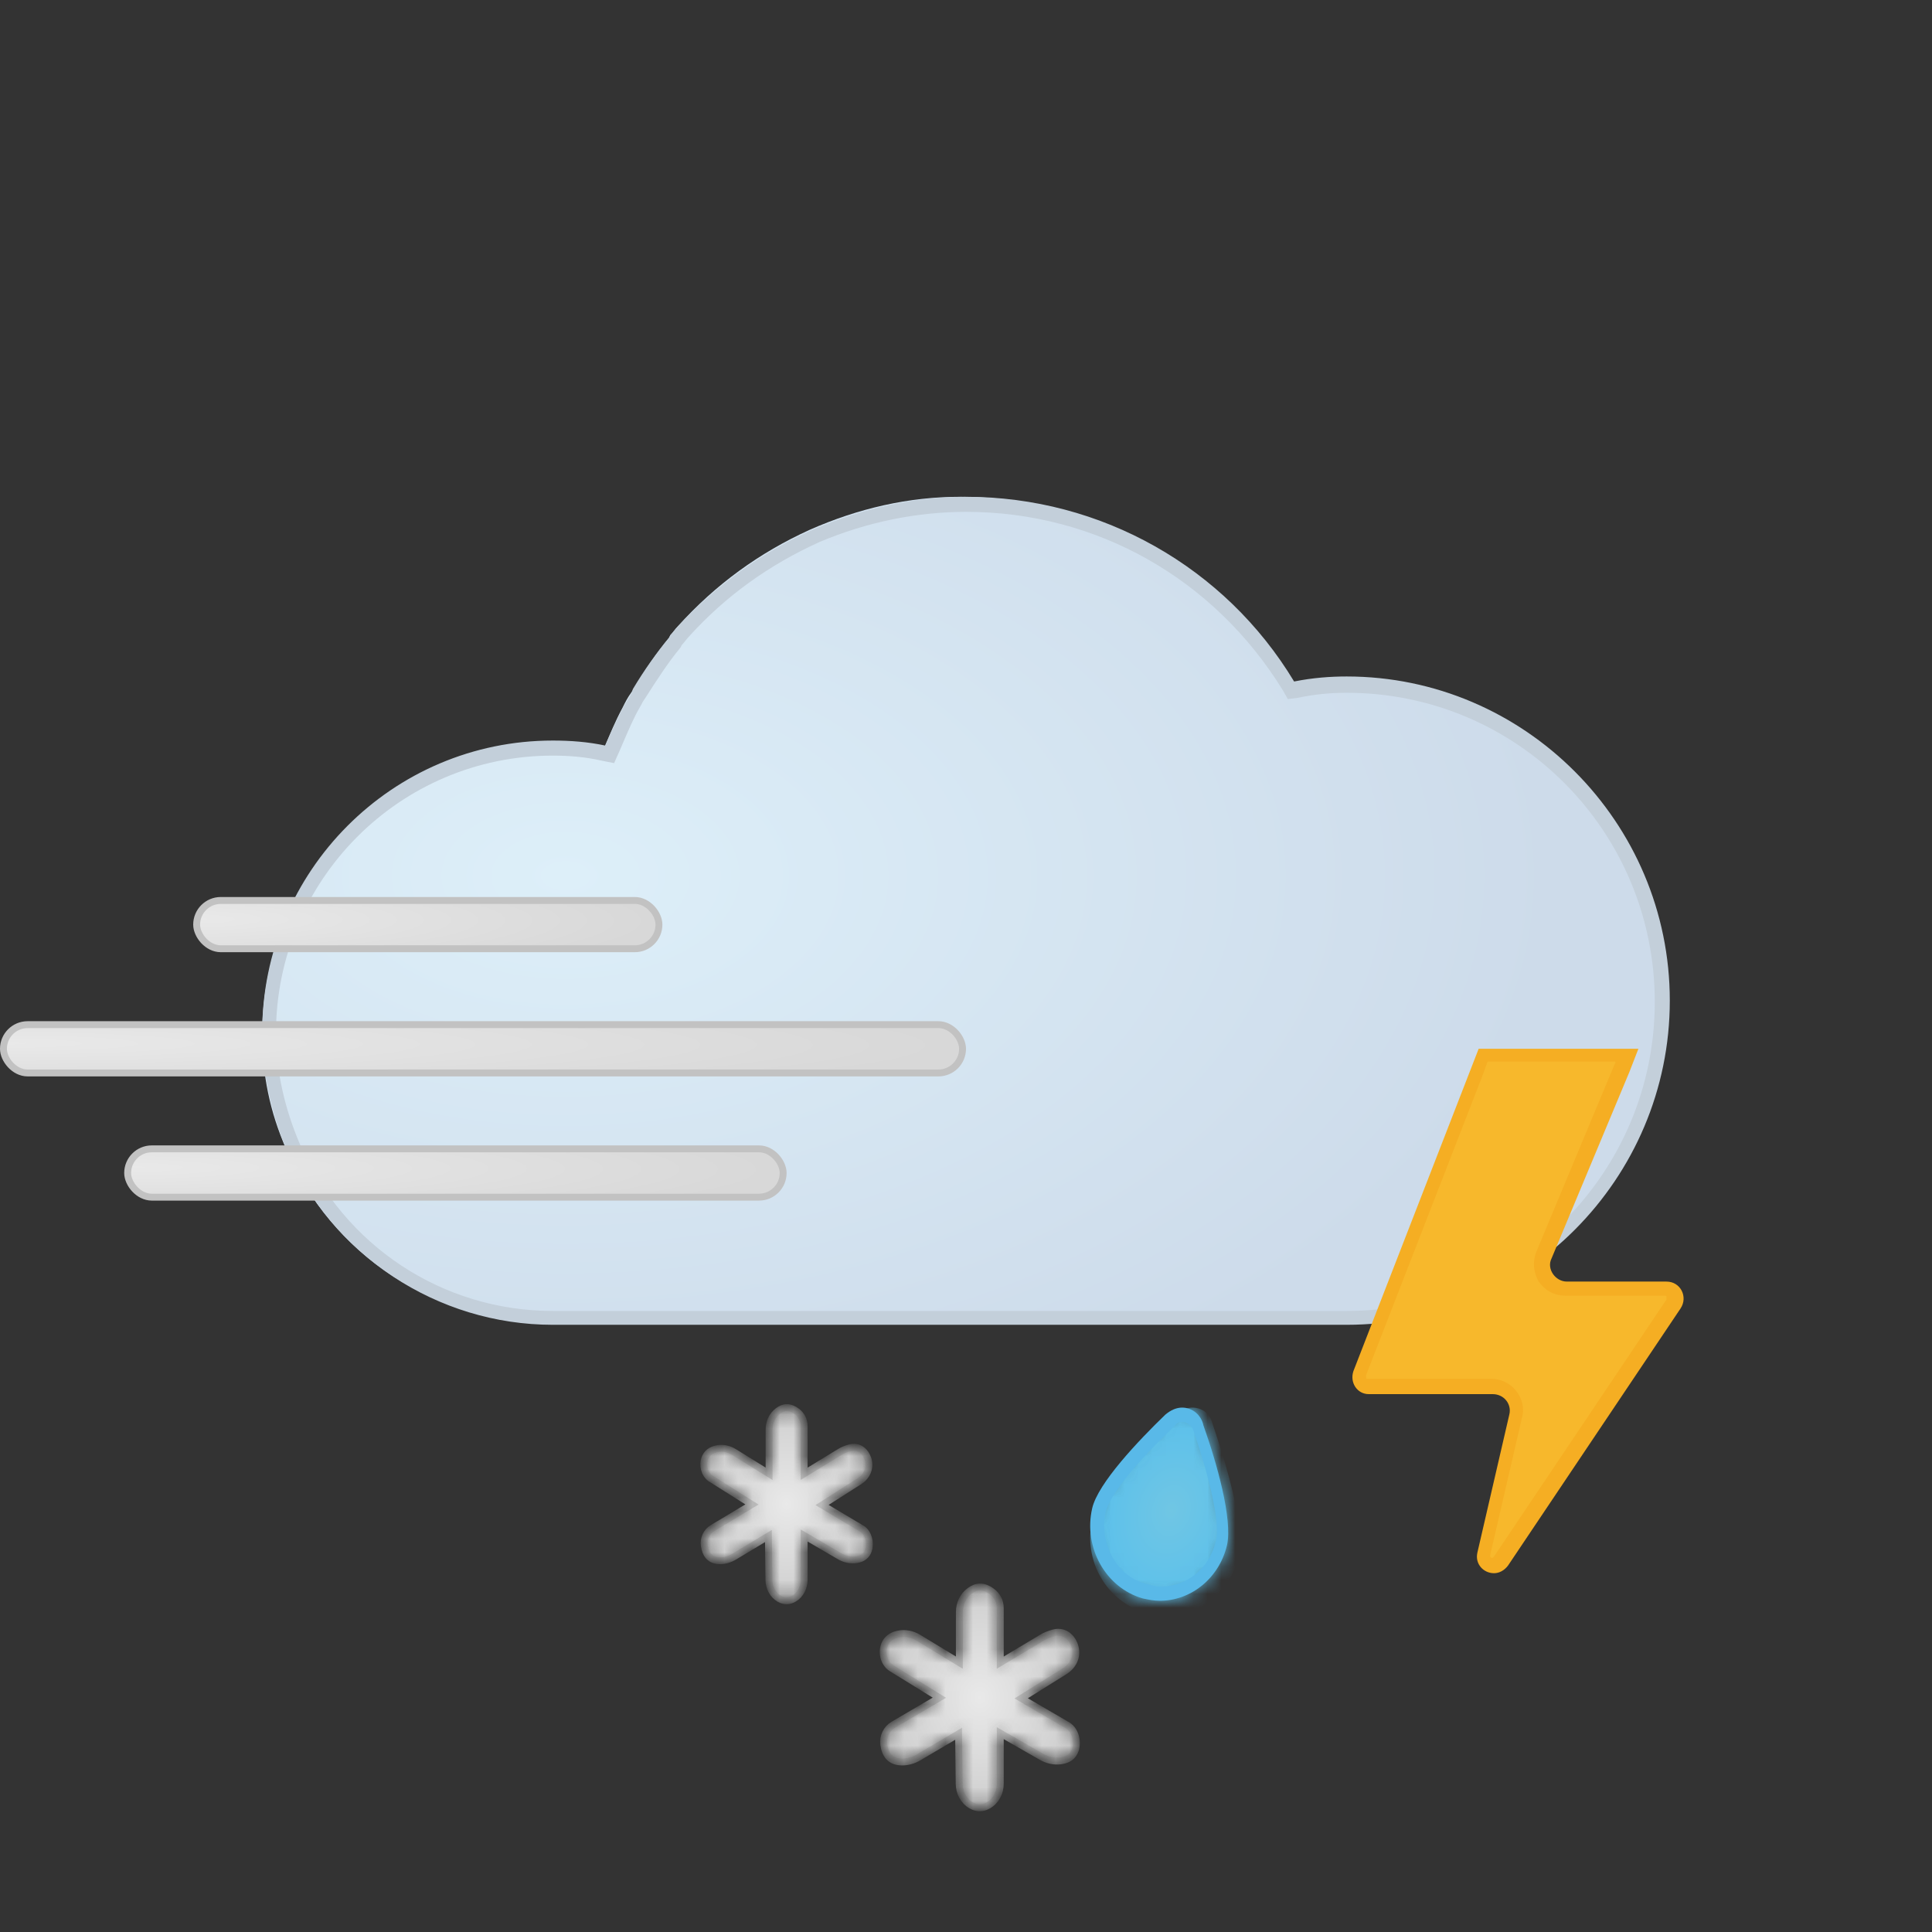 <svg xmlns="http://www.w3.org/2000/svg" xmlns:xlink="http://www.w3.org/1999/xlink" width="140" height="140" viewBox="0 0 140 140" style="fill: none"><rect x="0" y="0" width="140" height="140" fill="#333333" stroke="none"/><path d="M58.667 38.395C55.028 40.052 51.843 42.353 49.114 45.393C48.932 45.577 48.751 45.853 48.568 46.037L48.478 46.222C47.568 47.327 46.748 48.523 45.93 49.905L45.748 50.181C45.475 50.55 45.293 50.918 45.111 51.287C44.565 52.3 44.202 53.22 43.838 54.049L43.656 54.51L43.2 54.417C42.018 54.14 40.744 54.049 39.562 54.049C28.28 54.049 19 63.441 19 74.952C19 77.806 19.546 80.569 20.729 83.24C24.005 90.882 31.373 95.762 39.562 95.762V95.578H97.332C109.979 95.578 120.26 85.173 120.26 72.373C120.26 59.573 109.979 49.168 97.332 49.168C96.06 49.168 94.877 49.26 93.602 49.537L93.239 49.629L93.057 49.353C87.963 40.973 79.228 36 69.584 36C65.853 36 62.215 36.829 58.667 38.395Z" style="fill-rule: evenodd; clip-rule: evenodd; fill: url(#paint0_radial_854_15288)" /><path d="M70.001 36C66.28 36 62.559 36.819 58.928 38.367C55.208 40.006 51.941 42.373 49.128 45.378C48.947 45.56 48.765 45.832 48.584 46.016L48.493 46.197C47.585 47.29 46.678 48.565 45.862 49.93L45.77 50.203C45.59 50.568 45.318 50.931 45.136 51.296C44.682 52.206 44.228 53.117 43.865 54.027C42.595 53.754 41.324 53.663 40.054 53.663C28.438 53.663 19 63.132 19 74.786C19 77.7 19.636 80.522 20.725 83.253C24.082 90.993 31.705 96 40.054 96H97.587C110.473 96 121 85.438 121 72.509C121 59.581 110.473 49.02 97.587 49.02C96.407 49.02 95.136 49.111 93.776 49.384C88.785 41.099 79.8 36 70.001 36ZM70.001 37.091C79.438 37.091 87.967 41.917 92.959 50.02L93.322 50.657L94.048 50.567C95.319 50.294 96.499 50.202 97.587 50.202C109.929 50.202 119.911 60.218 119.911 72.6C119.911 84.982 109.929 94.997 97.587 94.997H40.054C32.068 94.997 24.9 90.263 21.722 82.888C20.634 80.339 19.999 77.607 19.999 74.876C19.999 63.768 28.983 54.755 40.053 54.755C41.233 54.755 42.413 54.846 43.593 55.119L44.5 55.301L44.864 54.482C45.226 53.662 45.59 52.752 46.044 51.841C46.224 51.477 46.406 51.203 46.587 50.84L46.77 50.567C47.585 49.292 48.403 48.018 49.31 46.925L49.401 46.743C49.581 46.561 49.764 46.287 49.945 46.105C52.577 43.192 55.753 40.916 59.382 39.277C62.831 37.82 66.461 37.091 70.001 37.091Z" style="fill-rule: evenodd; clip-rule: evenodd; fill: #C3CFDA" /><mask id="path-3-inside-1_854_15288" style="fill: white"><path d="M58.272 106.795V103.329C58.272 102.924 58.084 102.539 57.766 102.298C57.217 101.883 56.783 101.934 56.368 102.251C55.952 102.568 55.731 103.059 55.731 103.582C55.731 104.69 55.731 106.795 55.731 106.795L53.197 105.225C52.81 104.985 52.346 104.884 51.907 104.991C51.491 105.09 51.223 105.312 51.09 105.643C50.882 106.155 51.044 106.824 51.491 107.132L54.49 109.02L51.639 110.726C51.207 110.983 50.964 111.485 51.036 111.993C51.13 112.659 51.451 113.077 52.14 113.095C52.518 113.105 52.89 112.986 53.215 112.791C53.965 112.34 55.683 111.308 55.683 111.308L55.719 114.484C55.725 115.041 55.996 115.576 56.468 115.847C56.821 116.051 57.175 116.051 57.529 115.847C58.002 115.574 58.272 115.033 58.272 114.473V111.269L60.829 112.764C61.201 112.982 61.634 113.087 62.058 113.019C62.481 112.951 62.789 112.754 62.929 112.344C63.111 111.81 62.939 111.092 62.475 110.787L59.57 109.059L62.301 107.319C62.903 106.912 63.083 106.274 62.893 105.711C62.703 105.147 62.214 104.719 61.542 104.923C61.287 105.001 61.071 105.077 60.849 105.221L58.272 106.795Z" />

</mask><path d="M58.272 106.795V103.329C58.272 102.924 58.084 102.539 57.766 102.298C57.217 101.883 56.783 101.934 56.368 102.251C55.952 102.568 55.731 103.059 55.731 103.582C55.731 104.69 55.731 106.795 55.731 106.795L53.197 105.225C52.81 104.985 52.346 104.884 51.907 104.991C51.491 105.09 51.223 105.312 51.09 105.643C50.882 106.155 51.044 106.824 51.491 107.132L54.49 109.02L51.639 110.726C51.207 110.983 50.964 111.485 51.036 111.993C51.13 112.659 51.451 113.077 52.14 113.095C52.518 113.105 52.89 112.986 53.215 112.791C53.965 112.34 55.683 111.308 55.683 111.308L55.719 114.484C55.725 115.041 55.996 115.576 56.468 115.847C56.821 116.051 57.175 116.051 57.529 115.847C58.002 115.574 58.272 115.033 58.272 114.473V111.269L60.829 112.764C61.201 112.982 61.634 113.087 62.058 113.019C62.481 112.951 62.789 112.754 62.929 112.344C63.111 111.81 62.939 111.092 62.475 110.787L59.57 109.059L62.301 107.319C62.903 106.912 63.083 106.274 62.893 105.711C62.703 105.147 62.214 104.719 61.542 104.923C61.287 105.001 61.071 105.077 60.849 105.221L58.272 106.795Z" style="fill: url(#paint1_radial_854_15288); stroke: #C2C2C2; stroke-width: 0.5; stroke-miterlimit: 10; mask: url(#path-3-inside-1_854_15288)" /><mask id="path-4-inside-2_854_15288" style="fill: white"><path d="M72.484 120.48V116.519C72.484 116.056 72.265 115.616 71.894 115.341C71.253 114.866 70.747 114.925 70.263 115.287C69.778 115.649 69.519 116.211 69.519 116.808C69.519 118.075 69.519 120.48 69.519 120.48L66.564 118.686C66.111 118.411 65.571 118.296 65.058 118.418C64.573 118.531 64.261 118.785 64.105 119.163C63.862 119.749 64.051 120.513 64.573 120.865L68.072 123.023L64.746 124.972C64.242 125.266 63.958 125.839 64.042 126.42C64.151 127.182 64.526 127.659 65.331 127.68C65.771 127.692 66.205 127.556 66.585 127.332C67.459 126.817 69.463 125.637 69.463 125.637L69.505 129.267C69.512 129.904 69.829 130.515 70.379 130.825C70.792 131.058 71.204 131.058 71.617 130.825C72.169 130.513 72.484 129.895 72.484 129.255V125.593L75.467 127.302C75.901 127.551 76.407 127.671 76.901 127.593C77.395 127.516 77.754 127.29 77.917 126.822C78.129 126.211 77.929 125.39 77.388 125.043L73.999 123.068L77.185 121.079C77.887 120.614 78.096 119.885 77.875 119.241C77.654 118.597 77.082 118.108 76.299 118.34C76.001 118.43 75.749 118.517 75.491 118.681L72.484 120.48Z" />

</mask><path d="M72.484 120.48V116.519C72.484 116.056 72.265 115.616 71.894 115.341C71.253 114.866 70.747 114.925 70.263 115.287C69.778 115.649 69.519 116.211 69.519 116.808C69.519 118.075 69.519 120.48 69.519 120.48L66.564 118.686C66.111 118.411 65.571 118.296 65.058 118.418C64.573 118.531 64.261 118.785 64.105 119.163C63.862 119.749 64.051 120.513 64.573 120.865L68.072 123.023L64.746 124.972C64.242 125.266 63.958 125.839 64.042 126.42C64.151 127.182 64.526 127.659 65.331 127.68C65.771 127.692 66.205 127.556 66.585 127.332C67.459 126.817 69.463 125.637 69.463 125.637L69.505 129.267C69.512 129.904 69.829 130.515 70.379 130.825C70.792 131.058 71.204 131.058 71.617 130.825C72.169 130.513 72.484 129.895 72.484 129.255V125.593L75.467 127.302C75.901 127.551 76.407 127.671 76.901 127.593C77.395 127.516 77.754 127.29 77.917 126.822C78.129 126.211 77.929 125.39 77.388 125.043L73.999 123.068L77.185 121.079C77.887 120.614 78.096 119.885 77.875 119.241C77.654 118.597 77.082 118.108 76.299 118.34C76.001 118.43 75.749 118.517 75.491 118.681L72.484 120.48Z" style="fill: url(#paint2_radial_854_15288); stroke: #C2C2C2; stroke-width: 0.5; stroke-miterlimit: 10; mask: url(#path-4-inside-2_854_15288)" /><mask id="mask0_854_15288" maskUnits="userSpaceOnUse" x="79" y="102" width="10" height="14" style="mask-type: alpha"><path d="M84.83 102.37C81.464 105.523 79.516 108.027 79.162 109.417C78.454 112.291 80.136 115.072 82.793 115.814C83.236 115.908 83.59 116 84.032 116C86.334 116 88.282 114.331 88.903 112.014C89.256 110.623 88.638 107.47 87.131 103.02C86.954 102.37 86.423 102 85.803 102C85.537 102 85.183 102.092 84.83 102.37Z" style="fill-rule: evenodd; clip-rule: evenodd; fill: white" />

</mask><g style="mask: url(#mask0_854_15288)"><path d="M85.34 102.4C81.68 105.803 79.561 108.506 79.177 110.007C78.406 113.109 80.236 116.112 83.124 116.913C83.606 117.014 83.991 117.113 84.472 117.113C86.975 117.113 89.094 115.311 89.769 112.81C90.153 111.308 89.48 107.905 87.841 103.101C87.65 102.4 87.072 102 86.398 102C86.109 102 85.723 102.1 85.34 102.4Z" style="fill-rule: evenodd; clip-rule: evenodd; fill: url(#paint3_radial_854_15288)" />

</g><path d="M85.659 102C85.251 102 84.844 102.172 84.438 102.516C82.482 104.405 79.551 107.497 79.143 109.301C78.492 112.135 80.12 115.055 82.807 115.829C83.215 115.914 83.622 116 84.03 116C86.31 116 88.346 114.368 88.915 111.963C89.322 110.074 88.183 106.037 87.205 103.289C87.043 102.516 86.391 102 85.659 102ZM85.658 103.031C85.903 103.031 86.31 103.202 86.473 103.632C87.776 107.497 88.427 110.504 88.101 111.706C87.612 113.681 85.984 114.97 84.111 114.97C83.786 114.97 83.46 114.883 83.133 114.798C82.076 114.54 81.179 113.853 80.609 112.823C80.04 111.791 79.876 110.675 80.12 109.559C80.284 108.957 81.017 107.24 85.169 103.289C85.332 103.031 85.576 103.031 85.658 103.031Z" style="fill-rule: evenodd; clip-rule: evenodd; fill: #59B9E8" /><defs><radialGradient id="paint0_radial_854_15288" cx="0" cy="0" r="1" gradientUnits="userSpaceOnUse" gradientTransform="translate(40.865 63.467) scale(72.275 42.655)"><stop offset="0" style="stop-color: #DDEFF9" /><stop offset="1" style="stop-color: #CDDBEA" />


</radialGradient><radialGradient id="paint1_radial_854_15288" cx="0" cy="0" r="1" gradientUnits="userSpaceOnUse" gradientTransform="translate(57 109) rotate(90) scale(7 6)"><stop offset="0" style="stop-color: #E9E9E9" /><stop offset="1" style="stop-color: #CFCFCF" />


</radialGradient><radialGradient id="paint2_radial_854_15288" cx="0" cy="0" r="1" gradientUnits="userSpaceOnUse" gradientTransform="translate(71 123) rotate(90) scale(8 7)"><stop offset="0" style="stop-color: #E9E9E9" /><stop offset="1" style="stop-color: #CFCFCF" />


</radialGradient><radialGradient id="paint3_radial_854_15288" cx="0" cy="0" r="1" gradientUnits="userSpaceOnUse" gradientTransform="translate(84.878 109.46) rotate(14.515) scale(6.493 8.751)"><stop offset="0" style="stop-color: #70C6E4" /><stop offset="1" style="stop-color: #56BFED" />


</radialGradient>




</defs><svg xmlns="http://www.w3.org/2000/svg" width="140" height="140" viewBox="0 0 140 140" style="fill: none"><path d="M108.167 113.537C107.982 113.537 107.704 113.445 107.611 113.259C107.518 113.073 107.426 112.889 107.518 112.703L109.834 102.693C109.926 102.137 109.834 101.581 109.463 101.21C109.094 100.747 108.63 100.562 108.074 100.562H99.092C98.906 100.562 98.629 100.469 98.535 100.283C98.443 100.098 98.351 99.82 98.443 99.635L106.87 77.946L107.426 76.556H117.798L117.335 77.484L111.686 91.016C111.501 91.571 111.501 92.22 111.871 92.683C112.241 93.147 112.705 93.425 113.354 93.425H120.576C120.854 93.425 121.039 93.518 121.225 93.796C121.317 93.981 121.317 94.26 121.225 94.537L108.723 113.166C108.537 113.445 108.353 113.537 108.167 113.537Z" style="fill-rule: evenodd; clip-rule: evenodd; fill: #F7B82C" /><path d="M118.724 76H107.148L106.5 77.669L98.073 99.356C97.794 100.19 98.35 101.024 99.183 101.024H108.167C109 101.024 109.556 101.766 109.37 102.507L107.055 112.517C106.87 113.351 107.518 114 108.259 114C108.63 114 109 113.814 109.279 113.444L121.78 94.815C122.336 93.98 121.78 92.868 120.761 92.868H113.538C112.704 92.868 112.056 91.941 112.427 91.201L118.076 77.669L118.724 76ZM117.057 77.02L116.964 77.206L111.315 90.738C111.038 91.478 111.13 92.22 111.501 92.869C111.965 93.517 112.612 93.888 113.445 93.888H120.669C120.669 93.888 120.761 93.888 120.761 93.981V94.166L108.259 112.796L108.167 112.889C108.074 112.889 108.074 112.889 107.981 112.796V112.703L110.297 102.693C110.482 102.044 110.297 101.303 109.834 100.747C109.37 100.191 108.722 99.913 108.074 99.913H99.091C98.998 99.913 98.998 99.913 98.998 99.82V99.635L107.426 77.946L107.796 76.928H117.057V77.02Z" style="fill-rule: evenodd; clip-rule: evenodd; fill: #F5AE23" /></svg><svg xmlns="http://www.w3.org/2000/svg" width="140" height="140" viewBox="0 0 140 140" style="fill: none"><rect x="0.25" y="74.25" width="69.5" height="3.5" rx="1.75" style="fill: url(#paint0_radial_854_17874); stroke: #C2C2C2; stroke-width: 0.5" /><rect x="14.25" y="65.25" width="33.5" height="3.5" rx="1.75" style="fill: url(#paint1_radial_854_17874); stroke: #C2C2C2; stroke-width: 0.5" /><rect x="9.25" y="83.25" width="47.5" height="3.5" rx="1.75" style="fill: url(#paint2_radial_854_17874); stroke: #C2C2C2; stroke-width: 0.5" /><defs><radialGradient id="paint0_radial_854_17874" cx="0" cy="0" r="1" gradientUnits="userSpaceOnUse" gradientTransform="translate(1.20724e-06 75.6) rotate(0.106) scale(68.931 3.939)"><stop offset="0" style="stop-color: #E9E9E9" /><stop offset="1" style="stop-color: #D8D8D8" />
            
            
        </radialGradient><radialGradient id="paint1_radial_854_17874" cx="0" cy="0" r="1" gradientUnits="userSpaceOnUse" gradientTransform="translate(14 66.6) rotate(0.218) scale(33.481 3.939)"><stop offset="0" style="stop-color: #E9E9E9" /><stop offset="1" style="stop-color: #D8D8D8" />
            
            
        </radialGradient><radialGradient id="paint2_radial_854_17874" cx="0" cy="0" r="1" gradientUnits="userSpaceOnUse" gradientTransform="translate(9 84.6) rotate(0.154) scale(47.267 3.939)"><stop offset="0" style="stop-color: #E9E9E9" /><stop offset="1" style="stop-color: #D8D8D8" />
            
            
        </radialGradient>
        
        
        
    </defs></svg></svg>